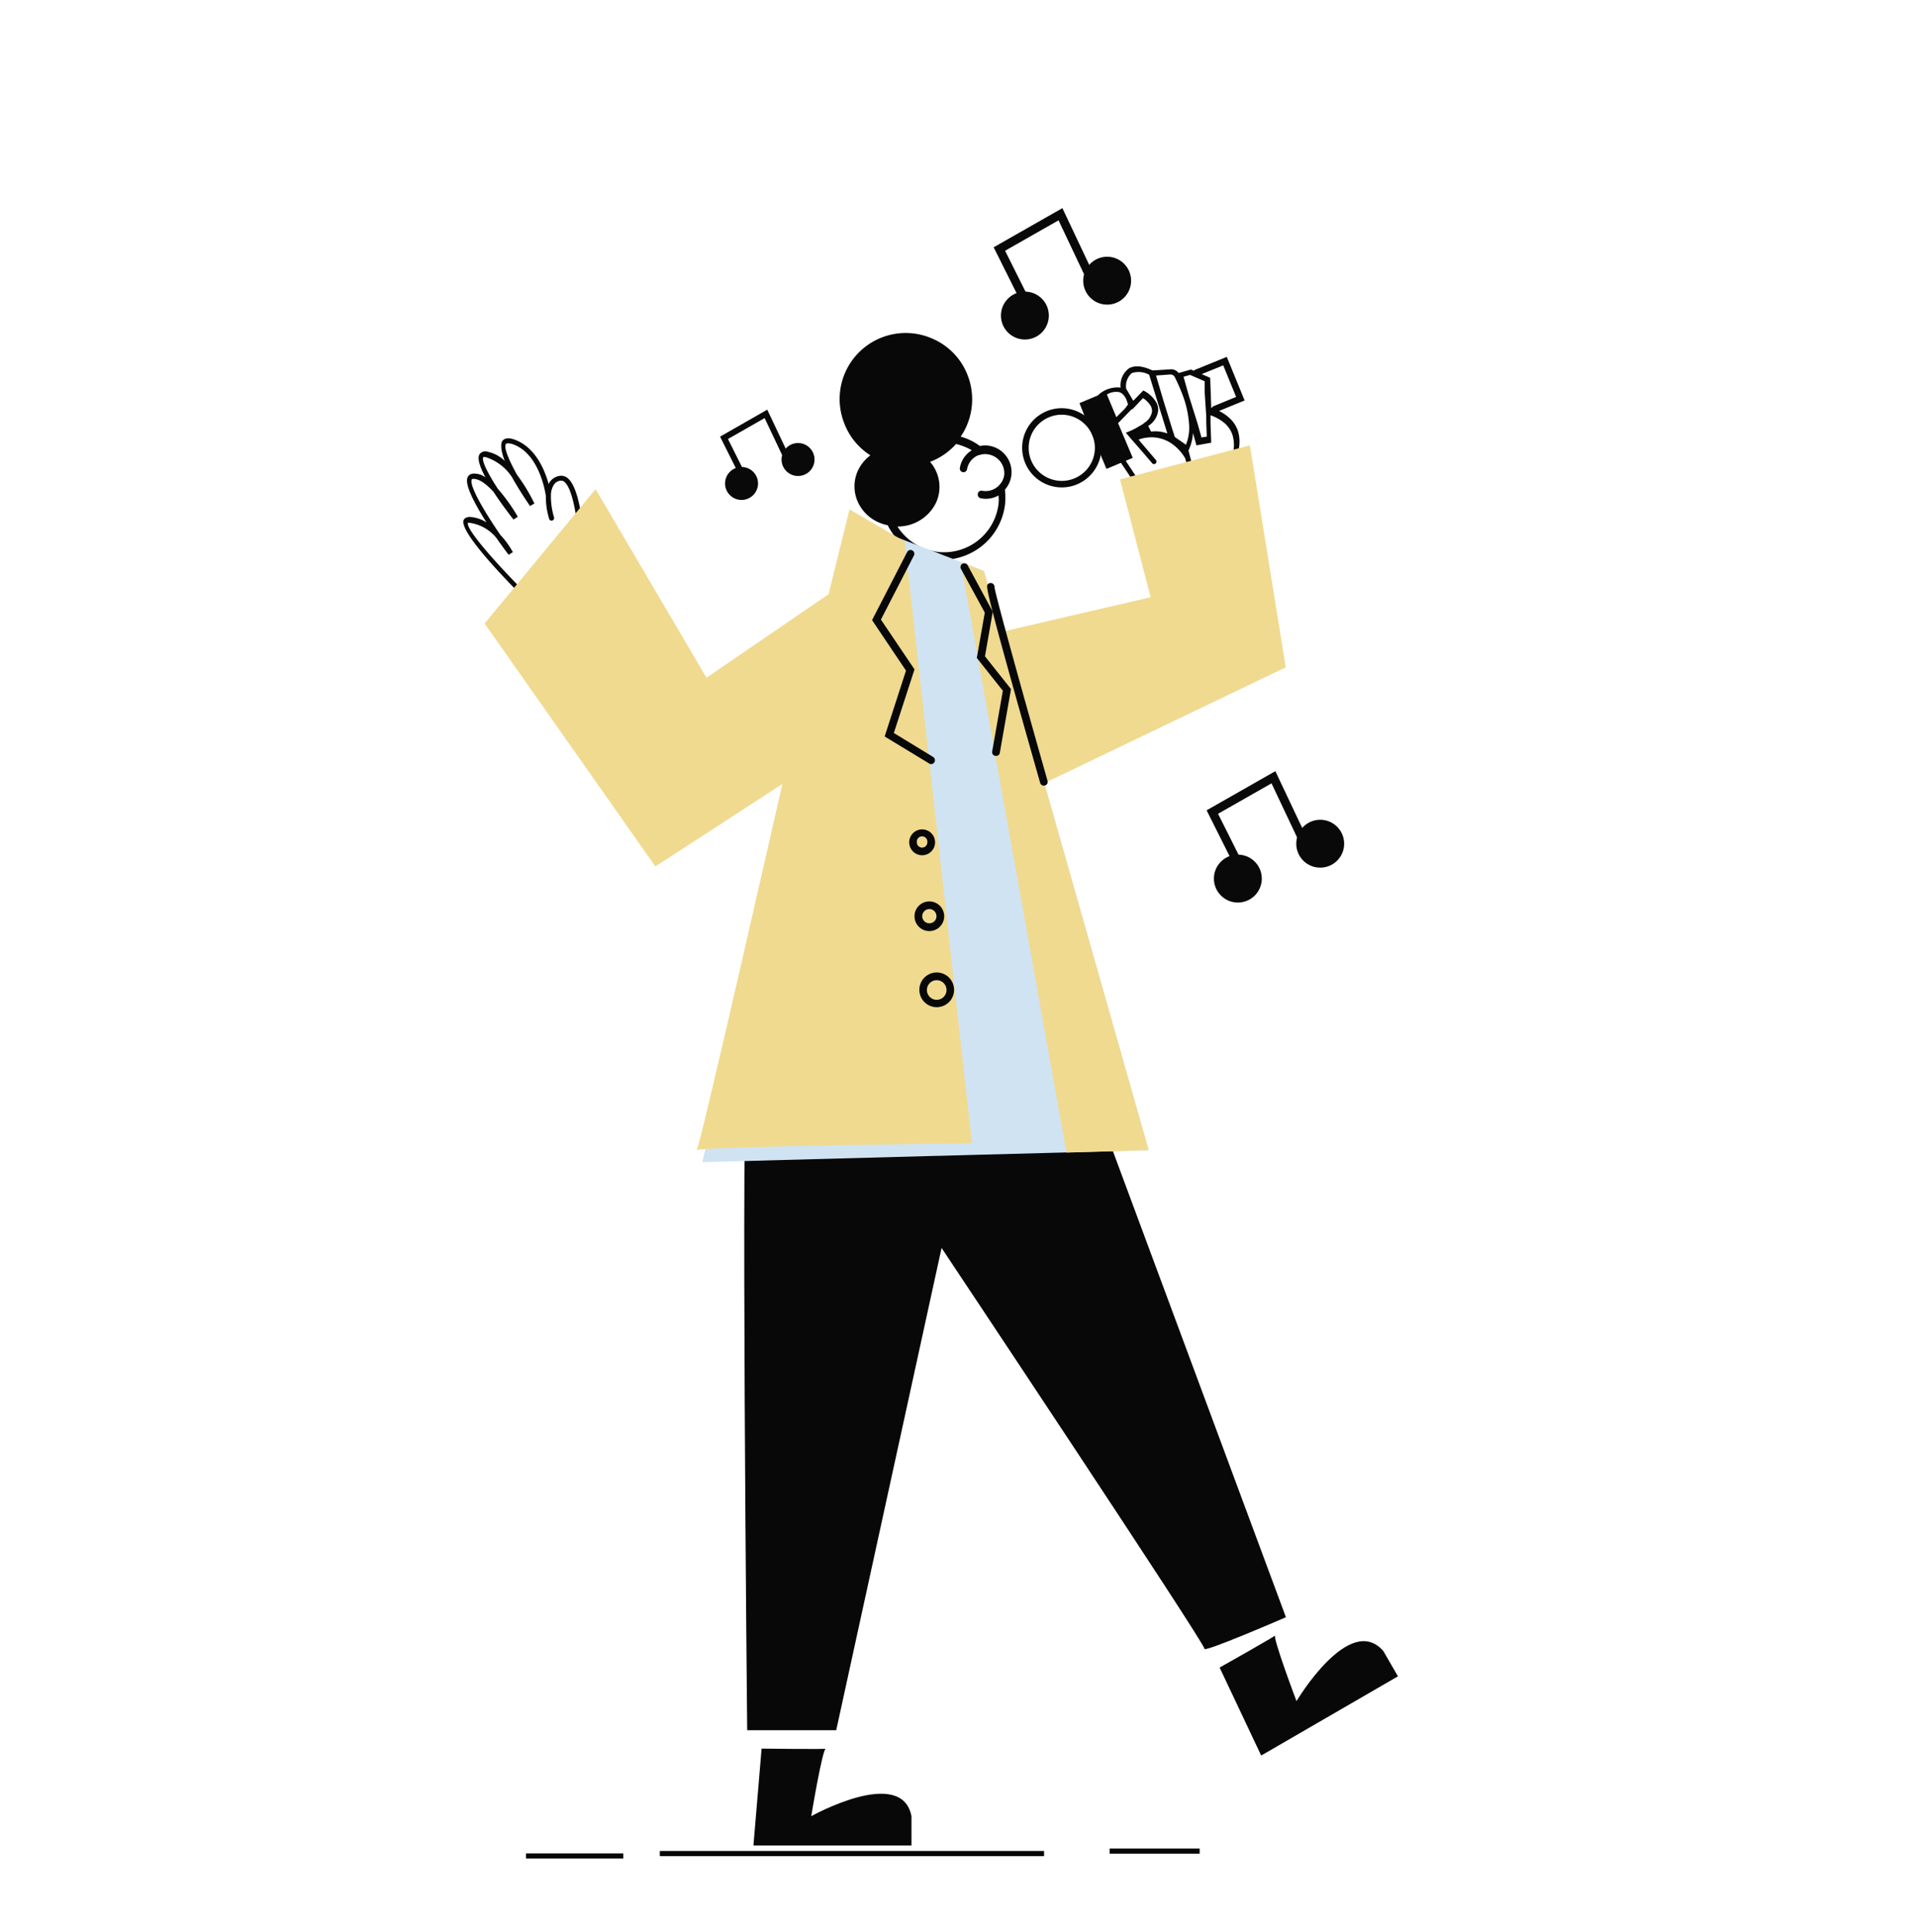 <svg id="Capa_6" data-name="Capa 6" xmlns="http://www.w3.org/2000/svg" viewBox="0 0 220.9 222.71"><title>Mesa de trabajo 88</title><path d="M126.54,51.61v0a4.19,4.19,0,1,1-4.19-4.19,4.22,4.22,0,0,1,4.19,4.15Z" fill="none" stroke="#090909" stroke-miterlimit="10" stroke-width="0.75"/><polyline points="137.87 42.96 137.97 42.92 141.16 41.62 142.93 45.95 139.98 47.16" fill="none" stroke="#090909" stroke-linecap="round" stroke-miterlimit="10" stroke-width="0.75"/><path d="M142.64,49.64a3.51,3.51,0,0,0-1-1.49,5.08,5.08,0,0,0-1.66-1h0a3.47,3.47,0,0,0-.41-.16l-.06-1.85-.06-1.6L138,42.92l-.76-.33-1.43.4a1.07,1.07,0,0,0-1-.42l-1.91.12-.1,0c-.06,0-1.64-.88-2.73-.22a2.44,2.44,0,0,0-.94,2.2,3.24,3.24,0,0,0-2.5.79l-.13.12-2.11.88,1,2.53,1.21,2.89.9,2.16,1.67-.7,1.09,1.63.59-.15-1.13-1.71.81-.34-1.69-4,1.56-1.6v0s.05,0,.08,0l.08-.08v0h0l0,0,.21-.21.94-1a2.85,2.85,0,0,1,.83.81,1.23,1.23,0,0,1,.21.74,1.85,1.85,0,0,1-.85,1.28l-.23.18a1.74,1.74,0,0,1-.26.15,8.67,8.67,0,0,1-1.3.68l-.38.15.58.68,1,1.14.27.31,1.23,1.44,0,0h0a.29.29,0,0,0,.39-.42l-2-2.35a3.57,3.57,0,0,1,.93-.23,4.09,4.09,0,0,1,2.64.53,5.16,5.16,0,0,1,1.81,1.87h0l.14.53.57-.15-.15-.56v0l-.19-.74a5.15,5.15,0,0,0,.41-1.22v0a5.14,5.14,0,0,0,.11-.8l.12.43.28,1,1.7-.31-.08-2.24,0-.92a5.2,5.2,0,0,1,1.31.67,3.17,3.17,0,0,1,1.2,1.53,4,4,0,0,1,.11,2l.6-.16A4.19,4.19,0,0,0,142.64,49.64Zm-13-2.56-1,1-1.09-2.61A2,2,0,0,1,129,45.2a1.2,1.2,0,0,1,.58.47l0,0,.16.25h0v0a4.75,4.75,0,0,1,.24.7Zm5,2.93h0a3.93,3.93,0,0,0-1-.27,4.29,4.29,0,0,0-1,0l-.33-.65a2.42,2.42,0,0,0,1.15-1.77,1.76,1.76,0,0,0-.19-.89,3.48,3.48,0,0,0-1.32-1.32l-.2-.11-1.16,1.19-.26-.44-.21-.36,0,0-.35-.59a2,2,0,0,1,.65-1.8,2.52,2.52,0,0,1,2,.19l1,3.23,1,3.22h0l.14.45Zm2.05,1.27-1.32-.92-.07-.24-.22-.67h0l-1-3.23-.87-2.94,1.63-.12a.56.56,0,0,1,.53.3,20.86,20.86,0,0,1,1,2.32,11.8,11.8,0,0,1,.66,3.29A5.24,5.24,0,0,1,136.65,51.28Zm1.76-.86-.28-1-.16-.57L137,45.63l-.62-2.21.75-.21,1.69.73,0,1.32L139,48l0,.68.06,1.64Z" fill="#090909"/><path d="M142.8,51.65c0,.11,0,.23-.05.34a8.25,8.25,0,0,1-1.05,2.7l-.1.14-4.38-.27-.14-.53,0-.14,0-.17.27-.16v.08l.29-.09v0l0,.15.08.28,3.6.22a8.38,8.38,0,0,0,.83-2,2.32,2.32,0,0,0,.07-.38h0Z" fill="#090909"/><polygon points="148.16 76.91 118.69 91.05 114.18 73.11 132.59 68.83 129.06 55.25 130.31 54.92 130.9 54.77 136.86 53.21 137.43 53.06 142.19 51.81 142.2 51.81 142.8 51.65 144.03 51.33 148.16 76.91" fill="#f0da90"/><path d="M86.1,123.55c-.76.25,0,75.86,0,75.86H96.36l12.14-55.58s30.42,45.69,30.29,46.19,9.39-3.63,9.39-3.63l-21-56.58Z" fill="#080808"/><path d="M87.76,201.53s7.79.1,7.41,0-1.69,7.79-1.69,7.79,10.42-5.82,11.55,0v3.38H86.82Z" fill="#080808"/><path d="M140.54,192.19s6.79-3.82,6.41-3.72,2.45,7.59,2.45,7.59,6.1-10.26,10-5.78l1.69,2.92-15.76,9.13Z" fill="#080808"/><path d="M67.13,60.43h0s0,0,0-.06c-.28-2.18-.79-4.49-1.7-5.25a1.14,1.14,0,0,0-.9-.28,1.69,1.69,0,0,0-1.23.79,1,1,0,0,1-.08.15c-.45-1.64-1.55-4.3-4-5.14-.63-.21-1.08-.15-1.33.18s-.13,1.3.28,2.31a4,4,0,0,0-2-1.07.81.81,0,0,0-.92.31c-.29.49.08,1.5.69,2.65a2.16,2.16,0,0,0-1.46-.43.71.71,0,0,0-.6.43c-.37.85.86,3.11,2.18,5.19a4,4,0,0,0-1.89-.63c-.47,0-.66.18-.74.35-.54,1.25,4.38,6.41,6.83,8.86l0,0c.3.28.55.53.75.73l.19.17,6.29-4.82v-.14C67.45,64.35,67.38,62.46,67.13,60.43ZM61.21,69l-.6-.61,0,0c-3.56-3.57-7-7.49-6.68-8.14a.32.32,0,0,1,.13,0h0A4.81,4.81,0,0,1,57.2,62c.62.89,1.16,1.61,1.41,1.94l.49-.3a9.87,9.87,0,0,0-1.45-2c-1.83-2.67-3.59-5.65-3.29-6.37,0,0,0-.06.12-.07.72-.06,1.58.6,2.39,1.49.86,1.32,1.82,2.57,2.3,3.19l.5-.32a20.93,20.93,0,0,0-2.3-3.22c-1.14-1.75-1.9-3.25-1.68-3.64.05-.07.26,0,.32,0A5.67,5.67,0,0,1,59,55c.76,1.37,1.64,2.69,2.08,3.32l.5-.29a20.14,20.14,0,0,0-2-3.3C58.63,53,58,51.53,58.31,51.16c.07-.09.33-.08.67,0,3.18,1,3.87,5.66,3.92,6a8.7,8.7,0,0,0,.38,2.64.29.29,0,0,0,.36.19.29.29,0,0,0,.2-.37,8.64,8.64,0,0,1-.36-2.43.28.28,0,0,0,0-.09,2.35,2.35,0,0,1,.31-1.18,1.05,1.05,0,0,1,.81-.52.57.57,0,0,1,.44.14c.8.67,1.27,3.11,1.55,5.43v.08c.16,1.38.24,2.7.26,3.55Z" fill="#090909"/><path d="M112.73,52.41h0s0,0,0,0Z" fill="#080808"/><path d="M114.12,51.4a3,3,0,0,0-1.2,0l-.12-.08a6.81,6.81,0,0,0-2.1-1,6.92,6.92,0,0,0,.68-1.22,7.65,7.65,0,0,0,.13-5.83,7.51,7.51,0,0,0-4-4.21A7.61,7.61,0,0,0,97.3,48.82a7.52,7.52,0,0,0,3,3.66,4.57,4.57,0,0,0-1.42,1.72,4.35,4.35,0,0,0-.12,3.43,4.67,4.67,0,0,0,2.62,2.63,4.14,4.14,0,0,0,.91.27,7.23,7.23,0,0,0,.76,1.21s.06.08.11.12a6.45,6.45,0,0,0,1.68,1.49,3,3,0,0,0,.51.31h0a7.05,7.05,0,0,0,2.48.78,8.87,8.87,0,0,0,.89.06,9.08,9.08,0,0,0,1-.07,7.25,7.25,0,0,0,6.09-6.27,7.6,7.6,0,0,0,0-1.58.88.88,0,0,0,0-.16,3,3,0,0,0,.7-1.44A3.08,3.08,0,0,0,114.12,51.4Zm1.59,3.41a2.07,2.07,0,0,1-.55,1.08,1.14,1.14,0,0,1-.22.22l-.17.12a1.83,1.83,0,0,1-.39.21,2.14,2.14,0,0,1-1.21.12.42.42,0,0,0-.49.31.17.17,0,0,0,0,.05.43.43,0,0,0,.35.51,3.68,3.68,0,0,0,.57.06,3.1,3.1,0,0,0,1.32-.31l.14-.08a4.39,4.39,0,0,1,0,1,6.33,6.33,0,0,1-7,5.51,7.2,7.2,0,0,1-.78-.16,6.45,6.45,0,0,1-1.48-.56,6.36,6.36,0,0,1-2-1.67,4,4,0,0,1-.38-.54,4.89,4.89,0,0,0,4.43-2.72,4.33,4.33,0,0,0,.11-3.42,4.17,4.17,0,0,0-.79-1.31h0a7.61,7.61,0,0,0,3-2.06h0a7.06,7.06,0,0,1,1.81.72l-.12.08a3.47,3.47,0,0,0-.37.3,2.9,2.9,0,0,0-.88,1.65.42.42,0,0,0,.35.5h0a.42.42,0,0,0,.48-.35,2.09,2.09,0,0,1,.74-1.27,2,2,0,0,1,.39-.26l.17-.08h.06l.24-.07a2.09,2.09,0,0,1,.93,0A2.19,2.19,0,0,1,115.71,54.81Z" fill="#080808"/><line x1="110.07" y1="120.12" x2="88.24" y2="110.9" fill="none"/><line x1="122.39" y1="122.47" x2="97.05" y2="117.63" fill="none"/><path d="M132.36,132.56l-9.47.26-10.19.27-4.4.12h-.2L81,133.94h-.08l7.2-30.19L91,91.82,96.18,70l.94-4,1.42-5.93,0,0,4.57,1.77,1,.38,1.58.61,1.48.56,1.63.64,1,.38.94.36.27.1.52.21,1.86.72.44,1.53.15.55,6.09,21.39.35,1.25Z" fill="#d0e3f3"/><path d="M104.25,62.41,112,131.77s-31.94.36-31.73.81,9.88-42.22,9.88-42.22l-14.63,9.5-19.68-28L68.63,56.37,81.41,78.11l14.07-9.63,2.41-9.77Z" fill="#f0da90"/><polygon points="110.7 64.75 122.89 132.84 132.37 132.56 113.38 65.83 110.7 64.75" fill="#f0da90"/><path d="M120.29,90.55a.45.45,0,0,1-.43-.32c-6.38-22.43-6.23-22.63-6.06-22.86a.44.44,0,0,1,.62-.09.46.46,0,0,1,.18.4c.12,1,3.71,13.86,6.11,22.31a.43.43,0,0,1-.3.54Z" fill="#080808"/><path d="M107.31,88.07a.48.48,0,0,1-.23-.07l-5.14-3.12,2.46-7.59-3.91-5.82,4.06-7.88a.44.44,0,0,1,.78.4l-3.82,7.42,3.87,5.74L103,84.48l4.54,2.77a.45.45,0,0,1-.23.82Z" fill="#080808"/><path d="M114.77,87.12h-.08a.44.44,0,0,1-.36-.51l1.23-7-3-3.78.92-5.23-2.73-5a.44.44,0,1,1,.77-.42l2.88,5.32-.9,5.14,3,3.78-1.3,7.41A.43.43,0,0,1,114.77,87.12Z" fill="#080808"/><path d="M106.25,95.59a1.49,1.49,0,1,0,1.5,1.49A1.49,1.49,0,0,0,106.25,95.59Zm0,2.1a.61.61,0,0,1-.6-.61.61.61,0,1,1,1.21,0A.61.61,0,0,1,106.25,97.69Z" fill="#080808"/><path d="M107.1,103.89a1.71,1.71,0,1,0,1.7,1.71A1.71,1.71,0,0,0,107.1,103.89Zm0,2.52a.82.82,0,0,1-.83-.81.83.83,0,0,1,.83-.83.82.82,0,0,1,.81.83A.81.81,0,0,1,107.1,106.41Z" fill="#080808"/><path d="M107.94,112.08a2,2,0,1,0,2,2A2,2,0,0,0,107.94,112.08Zm0,3.15a1.13,1.13,0,1,1,0-2.26,1.13,1.13,0,0,1,0,2.26Z" fill="#080808"/><rect x="76.03" y="213.33" width="44.28" height="0.59" fill="#080808"/><rect x="60.61" y="213.61" width="11.21" height="0.59" fill="#080808"/><rect x="127.87" y="213.05" width="10.37" height="0.59" fill="#080808"/><circle cx="118.1" cy="36.37" r="2.76" fill="#090909"/><polyline points="118.81 36.01 115.16 28.7 122.2 24.69 126.12 32.98" fill="none" stroke="#090909" stroke-miterlimit="10"/><circle cx="127.58" cy="32.35" r="2.76" fill="#090909"/><circle cx="85.45" cy="55.72" r="1.9" fill="#090909"/><polyline points="85.94 55.48 83.43 50.46 88.26 47.7 90.96 53.4" fill="none" stroke="#090909" stroke-miterlimit="10" stroke-width="0.69"/><circle cx="91.96" cy="52.96" r="1.9" fill="#090909"/><circle cx="142.64" cy="101.26" r="2.76" fill="#090909"/><polyline points="143.36 100.9 139.7 93.59 146.74 89.58 150.66 97.87" fill="none" stroke="#090909" stroke-miterlimit="10"/><circle cx="152.13" cy="97.24" r="2.76" fill="#090909"/></svg>